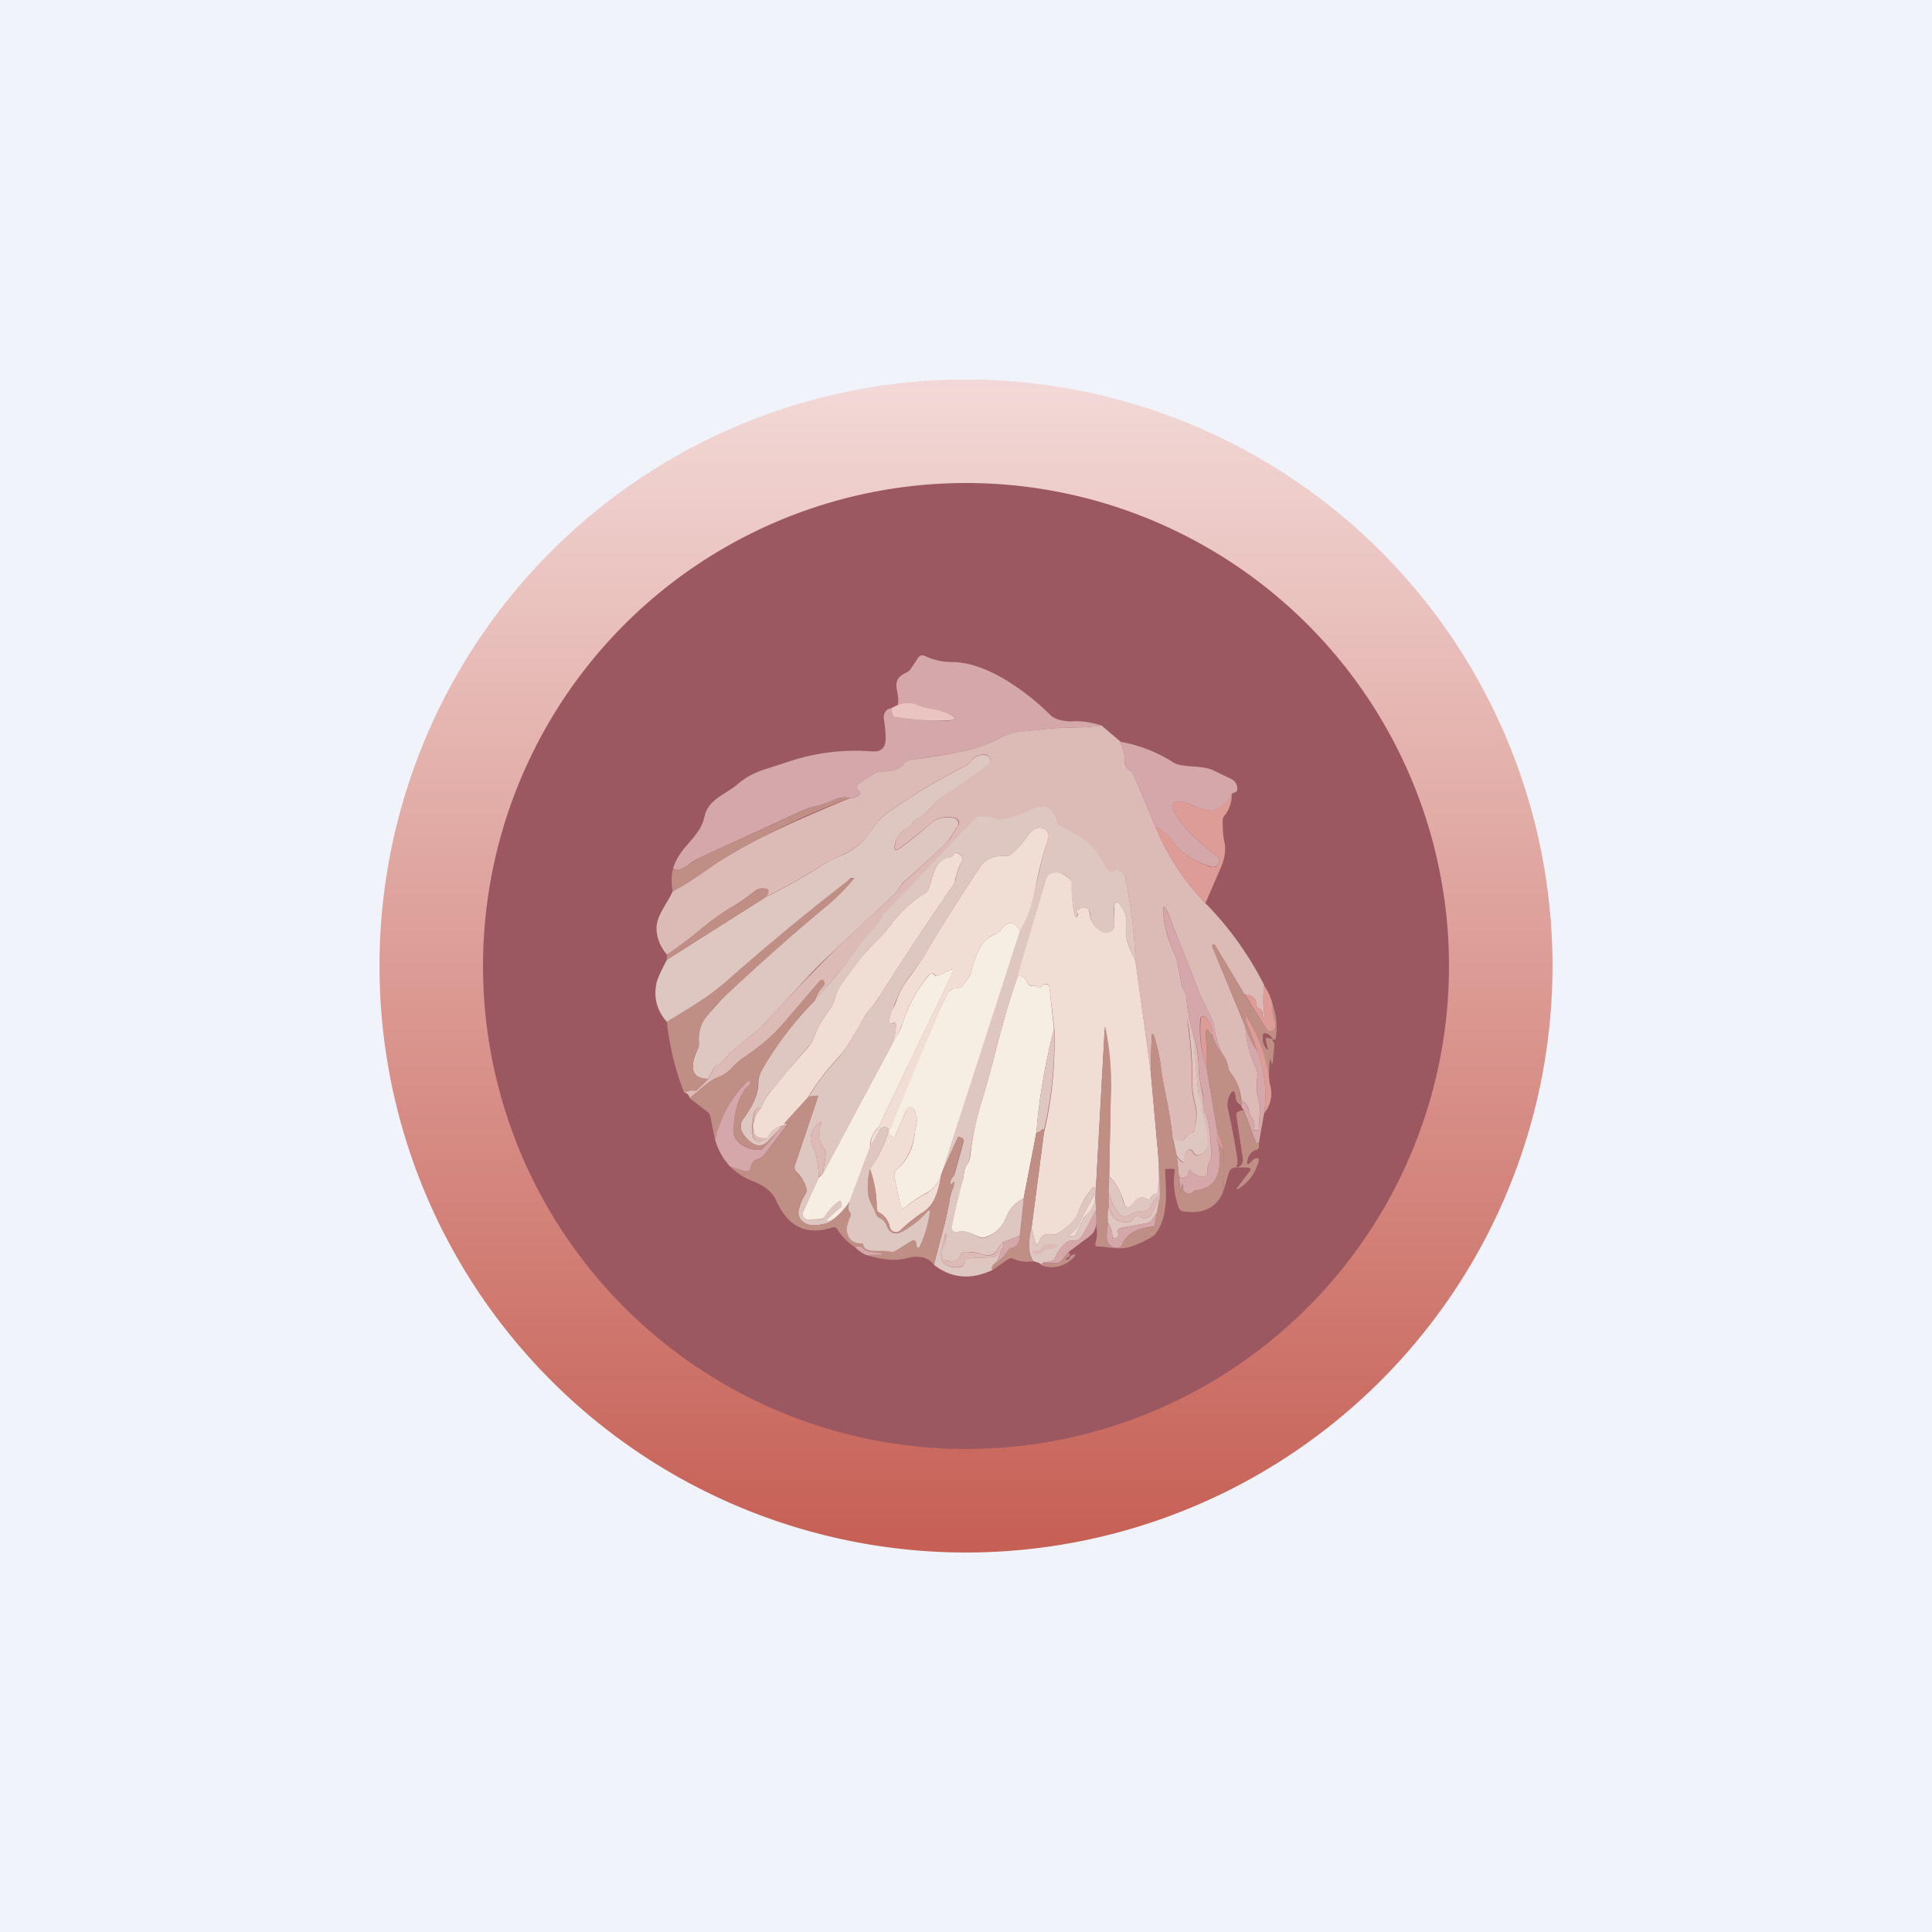 <!-- by TradingView --><svg width="56" height="56" viewBox="0 0 56 56" xmlns="http://www.w3.org/2000/svg"><path fill="#F0F3FA" d="M0 0h56v56H0z"/><path d="M28 42a14 14 0 1 0 0-28 14 14 0 0 0 0 28Zm0 3a17 17 0 1 0 0-34 17 17 0 0 0 0 34Z" fill="url(#aycsbezdg)"/><circle cx="28" cy="28" r="14" fill="#9B5860"/><path d="M31.93 21.03c-.3.04-.58.06-.86.06-.31 0-.6.02-.84.05-.4.06-.83.04-1.2.23-.33.17-.64.3-.96.37-.5.11-1.06.2-1.66.28a.26.26 0 0 0-.16.08.83.83 0 0 1-.71.26.23.23 0 0 0-.17.04c-.12.1-.24.17-.38.24a.3.3 0 0 0-.13.12c-.04.06-.03.12.03.16.05.05.05.09 0 .13a.32.32 0 0 1-.25.08.67.67 0 0 0-.45.05 2.6 2.6 0 0 1-.4.15c-.22.05-.38.1-.5.15l-3.01 1.38c-.08.04-.2.11-.34.22-.18.13-.32.16-.43.09.2-.66.78-.88.91-1.5.11-.5.6-.64.95-.93.21-.19.47-.33.77-.43l.8-.26a6.08 6.08 0 0 1 2.33-.27c.27.02.4-.1.4-.37 0-.2-.02-.38-.05-.57a.3.3 0 0 1 .03-.19c.04-.07.1-.11.18-.12l.03.15c.01.07.05.1.12.11.52.08 1.02.1 1.5.1.23-.02.25-.08.04-.19-.31-.17-.62-.13-.94-.26a.7.7 0 0 0-.56-.01c.1-.35-.27-.69.24-.93.05-.02.1-.06.13-.1l.22-.33a.15.15 0 0 1 .19-.06c.25.12.52.18.8.18 1 0 2.17.86 2.85 1.54.14.14.42.18.62.18.29-.02.57.03.86.12Z" fill="#D4A8AA"/><path d="m25.83 20.53.2-.1a.7.7 0 0 1 .55 0c.32.14.63.1.94.27.2.11.2.17-.04.18-.48.02-.98-.01-1.5-.09-.07 0-.1-.04-.12-.1l-.03-.16Z" fill="#EAC4C0"/><path d="m31.93 21.03.54.46c.1.26.13.42.13.5-.02.16.04.27.16.35.05.03.08.07.1.12l.64 1.52a7 7 0 0 0 1.44 2.2 9.42 9.42 0 0 1 1.7 2.37c-.03.3-.03.6.01.9 0 .03 0 .04-.03.04s-.04-.01-.03-.04c.02-.11-.02-.2-.11-.23-.05-.02-.07-.06-.07-.1 0-.18-.11-.28-.34-.3l-.85-1.42a.04.04 0 0 0-.06-.02.04.04 0 0 0-.02.06l.96 2.33c.02.44.13.85.32 1.22.02.06.03.11.03.17-.04.27-.03.52.04.73.04.15.05.3.03.43a1.49 1.49 0 0 0-.03.42.04.04 0 0 1-.02.02h-.08c-.05 0-.06-.01-.05-.06a.29.29 0 0 0-.06-.31.28.28 0 0 1-.07-.16.47.47 0 0 0-.23-.35 1.46 1.46 0 0 0-.31-.78.35.35 0 0 1-.07-.16.89.89 0 0 0-.17-.39c-.13-.26-.2-.52-.24-.78a.96.96 0 0 0-.1-.31c-.11-.25-.25-.47-.35-.73-.29-.78-.6-1.55-.9-2.3-.1-.2-.13-.2-.12.02.02.38.13.78.33 1.22.05.12.12.4.2.86 0 .06.03.1.06.15.05.07.08.17.08.27.03.33.09.65.18.95.1.34.16.65.17.93 0 .28.04.55.1.8.06.19 0 .4.07.59.07.13.1.26.13.4.04.28.06.57.07.86a.3.3 0 0 1-.04.17.52.52 0 0 0-.07.34c0 .06-.02.1-.08.1-.14.03-.27-.02-.38-.14-.02-.03-.04-.03-.07-.01a.06.06 0 0 0-.03.05c0 .06-.03.11-.1.14-.06.04-.12.03-.17-.05l-.06-.56c.03.05.07.1.12.14.07.06.1.04.09-.04a.27.27 0 0 1 .1-.26c.06-.05.11-.04.15.03.07.14.18.14.33 0 .05-.05.09-.13.1-.2.01-.3-.03-.59-.14-.88a.39.39 0 0 1-.03-.18c.02-.19-.09-.3-.1-.47l-.14-1.4a2.17 2.17 0 0 0-.1-.42 2.83 2.83 0 0 1-.1-.42c.11.68.17 1.36.16 2.01 0 .17.03.39.1.65.04.19.03.41-.03.67a.15.15 0 0 1-.11.12.37.37 0 0 0-.2.17c-.04.05-.08.07-.14.04l-.18-.07c-.05-.5-.14-1-.25-1.5a8.6 8.6 0 0 1-.11-.72c-.04-.25-.1-.49-.16-.71-.06-.16-.09-.15-.09.01l-.03.93-.44-3.18a14.7 14.7 0 0 0-.31-2.47c-.01-.03-.08-.08-.2-.15-.04-.02-.07-.02-.1.02a.1.1 0 0 1-.08.04.1.1 0 0 1-.08-.04c-.18-.24-.29-.54-.52-.74-.24-.21-.54-.4-.87-.55a.18.18 0 0 1-.1-.12c-.13-.44-.38-.56-.77-.36-.24.13-.5.22-.78.27-.1.03-.2.02-.3-.02a.87.87 0 0 0-.4-.05.2.2 0 0 0-.13.07l-2.69 2.8a.48.48 0 0 0-.09.14.9.9 0 0 1-.2.3c-.22.21-.4.43-.56.67a6.2 6.2 0 0 1-.52.66l-.59.7c.05-.17.12-.3.23-.41a.12.12 0 0 0 .04-.08v-.06c-.03-.07-.07-.08-.13-.02l-1.03 1.2c-.28.33-.64.65-1.08.95-.15.1-.28.2-.4.33-.11.13-.25.23-.42.3-.16.06-.3.16-.44.28l-.4.33c-.02-.1-.07-.15-.16-.16.1-.05.19-.07.26-.06.05.01.1 0 .14-.04l.3-.3.16-.3a.25.25 0 0 1 .11-.11c.1-.05.18-.12.24-.2.08-.1.15-.17.22-.23.53-.42.86-.71 1-.87a58.24 58.24 0 0 1 2.02-2.1l1.61-1.51a.96.96 0 0 0 .17-.2c.04-.08.1-.14.16-.2.4-.35.79-.71 1.19-1.1.17-.16.22-.33.36-.51a.15.15 0 0 0-.04-.21.16.16 0 0 0-.07-.03c-.23-.04-.46-.02-.65.14-.3.26-.6.5-.9.72-.14.12-.2.08-.16-.1.04-.2.16-.36.37-.48.06-.03.1-.08.14-.13a.4.4 0 0 1 .18-.16c.3-.14.4-.4.65-.57a32.04 32.04 0 0 0 1.41-1.05.14.14 0 0 0-.04-.15.15.15 0 0 0-.07-.04.43.43 0 0 0-.43.17c-.04.06-.1.1-.16.14-.76.38-1.48.81-2.18 1.3a2.1 2.1 0 0 0-.58.6c-.2.31-.5.55-.87.71-.21.1-.42.2-.62.33-.5.31-1 .6-1.55.86l.06-.1c.03-.08 0-.12-.07-.13a.36.36 0 0 0-.3.06c-.25.2-.52.38-.79.54-.25.16-.5.34-.77.56-.32.27-.65.52-1 .75-.2-.24-.3-.5-.3-.77 0-.37.31-.7.47-1.07.22-.1.64-.37 1.25-.8.78-.53 2.08-1.16 3.9-1.9.1.01.18-.02.24-.08.05-.04.05-.08 0-.13-.06-.04-.07-.1-.03-.16a.3.3 0 0 1 .13-.12c.14-.07.26-.15.38-.24.05-.03.1-.05.17-.04.29.02.53-.06.7-.26.05-.04.1-.07.17-.08.6-.07 1.15-.17 1.66-.28.31-.07.63-.2.96-.37.37-.2.8-.17 1.2-.23.25-.03.53-.05.84-.05.28 0 .57-.02.86-.06Z" fill="#DCBAB6"/><path d="M32.47 21.5c.56.1 1.07.3 1.54.6.27.17.8.06 1.16.23l.5.24c.06.03.12.07.15.13.04.06.05.13.04.2 0 .04-.06.07-.15.1-.15.33-.38.5-.7.48-.3-.02-.52-.23-.82-.25a.2.2 0 0 0-.18.08.19.19 0 0 0 0 .2c.3.49.72.91 1.25 1.29.05.03.08.07.08.13.01.09-.02.15-.1.18a.23.23 0 0 1-.18 0c-.5-.18-.83-.4-1.02-.65-.2-.27-.37-.43-.54-.48l-.64-1.52a.27.27 0 0 0-.1-.12c-.12-.08-.18-.2-.16-.35 0-.08-.04-.24-.13-.5Z" fill="#D4A8AA"/><path d="M20.53 31.27c-.47 0-.57-.3-.3-.87.02-.06.03-.11.03-.17-.03-.3.05-.55.21-.76a28.05 28.05 0 0 1 .62-.69c1.02-.95 2-1.8 2.94-2.58a5.6 5.6 0 0 0 .73-.75h-.1a24.82 24.82 0 0 1-5.33 4.17c-.29-.33-.39-.7-.3-1.13.02-.1.12-.33.3-.67L22.2 26c.53-.26 1.05-.55 1.54-.86.2-.13.4-.24.62-.33.38-.16.67-.4.87-.71.16-.24.35-.44.58-.6.7-.49 1.42-.92 2.18-1.3a.48.48 0 0 0 .16-.14c.12-.14.26-.2.43-.17a.15.15 0 0 1 .12.1.14.14 0 0 1-.05.16c-.45.33-.9.66-1.37.98-.25.17-.35.43-.65.57a.4.4 0 0 0-.18.16.38.38 0 0 1-.14.13.72.72 0 0 0-.37.48c-.04.18.02.22.17.1.3-.22.6-.46.89-.72.19-.16.42-.18.65-.14a.16.16 0 0 1 .12.1.15.15 0 0 1-.01.14c-.14.18-.2.35-.36.51-.4.39-.8.75-1.2 1.1a.78.78 0 0 0-.15.2.97.97 0 0 1-.17.2l-1.6 1.5c-.28.26-.53.5-.76.74l-1.27 1.37c-.14.16-.47.45-1 .87-.07.06-.14.13-.22.23a.67.67 0 0 1-.24.2.25.25 0 0 0-.11.11l-.16.3Z" fill="#DFC7C1"/><path d="M35.7 23a.92.92 0 0 1-.21.64.23.23 0 0 0-.05.15c0 .23.01.46.06.67.03.2 0 .43-.12.7l-.44 1.02a7 7 0 0 1-1.44-2.2c.17.05.35.21.54.48.19.25.53.47 1.02.66.06.02.12.02.18 0 .08-.04.11-.1.1-.19 0-.06-.03-.1-.08-.13-.53-.38-.95-.8-1.25-1.29a.18.18 0 0 1 0-.2.19.19 0 0 1 .18-.08c.3.02.52.23.83.25.3.01.54-.15.69-.49Z" fill="#DD9D96"/><path d="M24.64 23.13a21.79 21.79 0 0 0-3.89 1.9c-.61.43-1.03.7-1.25.8-.05-.23-.04-.46.01-.66.1.07.25.04.43-.09l.34-.22 3.02-1.38c.11-.05.27-.1.48-.15.08-.02.22-.07.4-.15.16-.07.31-.09.46-.05Z" fill="#BF8F85"/><path d="M32.91 27.84c-.2-.42-.3-.71-.27-.86.04-.27 0-.5-.12-.68-.16-.22-.23-.2-.23.08l.01.41a.24.24 0 0 1-.12.22.25.25 0 0 1-.26 0 .65.65 0 0 1-.33-.55.14.14 0 0 0-.11-.14c-.09-.02-.17 0-.24.07-.03.02-.03.05 0 .07v.05c-.03.1-.07.1-.09 0-.07-.33-.1-.62-.1-.9a.18.18 0 0 0-.06-.15.66.66 0 0 0-.36-.17.32.32 0 0 0-.2.05c-.07.05-.11.1-.13.17l-.8 2.78c-.23.66-.42 1.33-.6 2-.14.58-.29 1.11-.44 1.62-.16.53-.28 1.07-.35 1.62a.5.5 0 0 1-.09.24c-.1.14-.07.28-.11.43a15.02 15.02 0 0 0-.32 1.43l.04.05a.13.13 0 0 0 .13.03c.24-.07.44.08.65.16.05.02.1.01.16 0 .14-.06.28-.15.4-.25.05-.06.13-.18.21-.38a1 1 0 0 1 .5-.5l-.12 1.08-.49.18a.88.88 0 0 0-.15.2.3.3 0 0 1-.16.16.34.34 0 0 1-.24.01 1.39 1.39 0 0 0-.55-.08c-.06 0-.1.03-.12.08-.09.18-.23.23-.4.17a.23.23 0 0 1-.15-.12.22.22 0 0 1 0-.19c.07-.13.11-.26.13-.4.02-.09 0-.1-.04-.02a.09.09 0 0 0 0 .08c-.07.14-.11.3-.12.46 0 .14.04.24.15.31.13.08.27.1.43.06a.13.13 0 0 0 .1-.11l.02-.07a.16.16 0 0 1 .14-.07l.67-.03c.05 0 .1-.03.12-.07l.13-.18-.13.38c-.13.09-.18.17-.13.24-.64.3-1.2.24-1.7-.15l.34-1.3.1-.48c.02-.16.06-.33.13-.5l.01-.05v-.05c0-.04 0-.04-.03 0l-.04.06h-.02c-.02-.1 0-.17.06-.23a.15.15 0 0 0 .05-.07l.26-.95-.01-.07a.1.1 0 0 0-.05-.04l-.06-.02a.04.04 0 0 0-.05.02l-.5 1.1 2.3-7.1c.2-.3.35-.72.46-1.29.1-.46.21-.92.36-1.37a.24.24 0 0 0-.05-.25.25.25 0 0 0-.25-.07.52.52 0 0 0-.3.23c-.13.2-.28.37-.47.53a.2.2 0 0 1-.15.05c-.34-.02-.6.09-.76.33a59.3 59.3 0 0 0-1.57 2.49 6.5 6.5 0 0 1-.45.65c-.16.2-.29.44-.4.71l-.12.3c-.05.09-.08.2-.08.32 0 .03 0 .05.04.06h.05c.07-.05.1-.03.1.06 0 .2-.06.42-.18.66l-1.94 3.63.08-.54c0-.07 0-.13-.04-.18a.75.75 0 0 1-.1-.68c.04-.1.01-.12-.07-.05a.6.6 0 0 0-.22.38c0 .07 0 .14.03.21.14.3.2.62.2.98l-.46 1a.15.15 0 0 0 .02.14.16.16 0 0 0 .13.07h.35a.18.18 0 0 0 .14-.09c.1-.16.23-.3.38-.42.05-.04.08-.03.1.03a.13.13 0 0 1-.04.14c-.46.39-.52.5-.18.32-.08.1-.24.15-.48.18-.2.02-.35-.02-.45-.13a.32.32 0 0 1-.09-.3c.04-.17.1-.33.19-.46a.21.21 0 0 0 .03-.18 1 1 0 0 0-.28-.47.17.17 0 0 1-.05-.19l.66-1.96a.04.04 0 0 0 0-.05.05.05 0 0 0-.05-.01l-.21.03a7 7 0 0 1 .9-1.17c.13-.15.36-.5.66-1.05.06-.11.14-.22.23-.33.1-.12.2-.24.27-.37.68-1.08 1.4-2.16 2.14-3.23a.32.32 0 0 0 .06-.14c.03-.2.1-.38.19-.56.02-.05.01-.1-.02-.13a.55.55 0 0 0-.14-.1c-.03-.01-.05 0-.07.03 0 .02-.01.03-.03.05a.2.2 0 0 1-.1.06c-.43.08-.5.51-.59.85a.33.33 0 0 1-.14.2c-.4.25-.73.56-1 .93-.12.16-.26.31-.41.46-.15.14-.3.3-.42.47l-.51.66c-.12.15-.2.31-.25.5-.05.16-.13.31-.23.44-.14.19-.26.38-.34.6a1.5 1.5 0 0 1-.3.48c-.24.27-.47.55-.69.84l-.26.29c-.14.14-.24.32-.33.54-.11-.05-.2.05-.23.3-.1.6.04.8.4.58.08-.17.21-.28.4-.35 0 .05-.02.08-.04.1l-.32.33c-.15.16-.31.17-.49.05a1.06 1.06 0 0 1-.2-.2c-.14-.17-.15-.36 0-.54.2-.28.39-.6.4-.96 0-.16.04-.3.13-.46A10 10 0 0 1 23.62 29l.6-.7c.19-.22.36-.44.51-.66.16-.24.34-.46.55-.67a.9.9 0 0 0 .21-.3c.02-.06.05-.1.1-.15l2.68-2.8a.2.2 0 0 1 .14-.06c.13-.01.26 0 .39.05.1.04.2.05.3.02.28-.05.54-.14.78-.27.39-.2.64-.08.77.36.01.06.05.1.1.12.33.15.63.34.87.55.23.2.34.5.52.74a.1.1 0 0 0 .08.04.1.1 0 0 0 .08-.04c.03-.04.06-.04.1-.02.12.07.19.12.2.15.17.81.28 1.64.31 2.47Z" fill="#DFC7C1"/><path d="M29.57 26.97c-.2-.28-.38-.28-.57 0a.29.29 0 0 1-.13.1.84.84 0 0 0-.37.25c-.16.23-.28.53-.36.89a.34.34 0 0 1-.08.15l-.18.23a.13.13 0 0 1-.13.05l-.1.01a.31.31 0 0 0-.17.14c-.13.22-.24.45-.34.7a982.72 982.72 0 0 1-1.36 3.35l.03.06.05.04a.06.06 0 0 0 .08 0l.01-.02.3-.7c.09-.2.18-.2.27 0 .06.1.07.2.05.31l-.06.35a1.7 1.7 0 0 1-.54 1.05.16.16 0 0 0-.05.16l.18.86.02.04a.09.09 0 0 0 .09.03 3.32 3.32 0 0 1 .66-.44c.2-.12.29-.28.4-.47-.03.21-.08.42-.17.61a.9.9 0 0 1-.32.4c-.25.16-.47.34-.68.54a.19.19 0 0 1-.27 0 .19.19 0 0 1-.04-.1.6.6 0 0 0-.3-.4.17.17 0 0 1-.08-.16c0-.37-.06-.74-.2-1.12.23-.3.4-.65.53-1.03.04-.14 0-.2-.15-.17-.04 0-.08.05-.13.15-.06.13-.14.27-.23.4 0-.21.07-.38.19-.5a.45.45 0 0 0 .08-.13l2.1-4.4c.04-.1.02-.12-.07-.08l-.34.16c-.04.02-.08 0-.1-.03-.06-.06-.1-.05-.16 0-.35.43-.61.9-.78 1.44a4.4 4.4 0 0 1-.36.7c.12-.24.18-.46.18-.66 0-.09-.03-.11-.1-.07a.06.06 0 0 1-.05.01c-.03 0-.05-.03-.04-.06 0-.12.03-.23.08-.33s.1-.19.13-.29c.1-.27.23-.5.4-.71.15-.2.3-.42.44-.65.51-.86 1.04-1.69 1.57-2.49.16-.24.42-.35.76-.33a.2.2 0 0 0 .15-.05c.19-.16.34-.33.47-.53.08-.11.17-.2.3-.23a.26.26 0 0 1 .25.07.25.25 0 0 1 .05.25c-.15.45-.27.9-.36 1.37-.1.57-.26 1-.45 1.28ZM23.44 31.8l-.7.76c.07.02.03.05-.1.08a.63.63 0 0 0-.4.35c-.23.02-.35-.03-.38-.16a.77.77 0 0 1 .2-.72c.09-.22.2-.4.33-.54l.26-.3a15 15 0 0 1 .7-.83c.13-.14.22-.3.29-.48.08-.22.2-.41.34-.6.1-.13.18-.28.23-.44.05-.19.13-.35.25-.5l.5-.66c.14-.17.28-.33.43-.47.15-.15.29-.3.41-.46.27-.37.6-.68 1-.93a.33.33 0 0 0 .14-.2c.1-.34.16-.77.58-.85a.2.2 0 0 0 .11-.06.15.15 0 0 0 .03-.05c.02-.03.04-.04.07-.02.05.02.1.05.14.1.03.03.04.07.02.12-.1.18-.16.37-.2.56 0 .05-.02.1-.05.14a90.1 90.1 0 0 0-2.14 3.23 3.3 3.3 0 0 1-.27.37c-.09.1-.17.22-.23.33-.3.55-.53.9-.67 1.05a7 7 0 0 0-.9 1.17ZM32.91 27.84l.44 3.18.24 2.68-.02.8c0 .06-.03.1-.1.12a.27.27 0 0 0-.14.14c-.02.03-.04.03-.07.01-.13-.1-.27-.08-.4.1-.14.18-.25.16-.3-.07a1.7 1.7 0 0 0-.41-.71l.05-2.55a7.69 7.69 0 0 0-.18-1.72l-.27 4.9a.76.76 0 0 1-.26.5.44.44 0 0 0-.1.12l-.21.43c-.02.05-.06.07-.12.06-.1-.02-.2 0-.28.06a.8.8 0 0 0 .36-.22.9.9 0 0 0 .16-.24c.12-.27.26-.52.4-.76a.3.3 0 0 0 .05-.2c-.01-.08-.04-.08-.1-.02-.18.22-.32.46-.4.7a.82.82 0 0 1-.22.32c-.1.1-.22.19-.35.27a.25.25 0 0 1-.18.04c-.2-.04-.32.03-.38.21-.05.12-.08.11-.12 0l-.1-.4.36-2.76c.24-1 .33-2 .3-3l-.14-1.2a.12.12 0 0 0-.07-.1.12.12 0 0 0-.13.03l-.03.04c-.04.04-.1.04-.14 0a.2.2 0 0 0-.14-.04c-.07 0-.12-.02-.14-.09-.05-.13-.14-.2-.28-.18l.81-2.78a.31.31 0 0 1 .12-.17.32.32 0 0 1 .2-.05c.12 0 .24.07.37.17.04.04.07.09.07.15 0 .28.02.57.09.9.02.1.06.1.1 0 0-.02 0-.03-.02-.05-.02-.02-.02-.05 0-.07.08-.07.16-.1.25-.07.07.02.1.07.1.14.02.23.13.41.34.54a.25.25 0 0 0 .35-.08.24.24 0 0 0 .03-.13v-.41c-.01-.28.06-.3.22-.08.12.18.16.4.12.68-.03.15.06.44.27.86Z" fill="#F0DDD3"/><path d="m20.53 31.27-.3.3a.15.15 0 0 1-.14.04c-.07-.01-.16 0-.26.06a7.98 7.98 0 0 1-.5-2.05l.96-.6c.3-.2.6-.43.9-.7a70.14 70.14 0 0 1 3.47-2.86.99.99 0 0 0 .1-.01v.01a5.6 5.6 0 0 1-.73.74 71.76 71.76 0 0 0-3.25 2.9l-.3.37c-.17.2-.25.46-.22.76 0 .06 0 .11-.03.17-.27.57-.17.87.3.87ZM22.2 26l-2.87 1.82v-.15c.35-.23.68-.48 1-.75.27-.22.53-.4.77-.56.27-.16.54-.34.79-.54a.36.36 0 0 1 .3-.06c.08.01.1.05.07.12l-.05.11Z" fill="#BF8F85"/><path d="M35.43 30.55c-.12-.14-.21-.31-.28-.52 0-.22-.07-.4-.22-.55a.08.08 0 0 0-.14.05c-.04.47.02.94.18 1.4l.32 1.9a.52.52 0 0 0 .02.3c.1.63.09 1.25-.6 1.37-.05 0-.1.02-.13.05-.08.07-.16.06-.24 0a.13.13 0 0 1-.05-.1v-.06c-.02-.08-.03-.08-.05 0l-.02.16-.05-.47c.05.08.1.1.18.05a.16.16 0 0 0 .09-.14c0-.03.01-.04.03-.05.03-.02.05-.02.07 0 .1.13.24.18.38.15.06 0 .09-.04.08-.1a.52.52 0 0 1 .07-.34.3.3 0 0 0 .04-.17c0-.3-.03-.58-.07-.86a1.4 1.4 0 0 0-.13-.4c-.08-.18 0-.4-.06-.6-.07-.24-.1-.5-.11-.79 0-.28-.06-.59-.17-.93-.09-.3-.15-.62-.18-.95 0-.1-.03-.2-.08-.27a.37.37 0 0 1-.06-.15 4.96 4.96 0 0 0-.2-.86c-.2-.44-.3-.84-.33-1.22 0-.21.03-.22.11-.02.32.75.62 1.52.91 2.3.1.26.24.48.36.73.05.1.08.2.1.3.02.27.1.53.23.79Z" fill="#D4A8AA"/><path d="m29.57 26.97-2.3 7.11v.03c-.11.19-.2.35-.4.46a3.32 3.32 0 0 0-.66.45.1.1 0 0 1-.05 0 .09.09 0 0 1-.06-.07l-.18-.86c0-.06 0-.11.05-.16.31-.28.5-.63.54-1.05l.06-.35c.02-.1 0-.21-.05-.32-.1-.18-.18-.18-.27.01l-.3.7a.06.06 0 0 1-.04.04.06.06 0 0 1-.05-.02l-.05-.04a.1.1 0 0 1-.02-.13l1.35-3.29c.1-.24.21-.47.34-.7.04-.06.1-.1.17-.13a.21.21 0 0 1 .1-.01c.05 0 .1-.01.13-.05l.18-.23c.04-.04.07-.1.08-.15.08-.36.2-.66.36-.89.08-.1.2-.18.37-.25.05-.03.1-.06.13-.1.19-.28.38-.28.57 0Z" fill="#F7EEE3"/><path d="m36.07 28.82.66 1.03c.03.05.08.06.13.04.1-.05.13-.15.09-.28a1.7 1.7 0 0 1-.08-.56c.12.33.16.68.11 1.04 0 .02-.01.04-.04.04h-.04a.38.38 0 0 0-.19-.17c-.07-.02-.1 0-.1.07-.02.15.02.27.1.36.04.05.05.04.03-.02l-.05-.2c-.02-.08.01-.1.1-.08l.1.03c0 .05.01.08.03.1l.02.05-.05.54c-.01.04-.02.04-.03 0l-.05-.13a4.4 4.4 0 0 0-.02.71 4.69 4.69 0 0 0-.63-1.9c-.02-.03-.04-.03-.06 0-.01.03-.01.05 0 .07.12.3.24.6.34.9a2.21 2.21 0 0 1-.34-.7l-.96-2.32a.04.04 0 0 1 .02-.06.04.04 0 0 1 .06.02l.85 1.42Z" fill="#BF8F85"/><path d="m25.23 33.23-.6 1.6a2 2 0 0 1-.46.5c-.34.17-.28.07.18-.32a.13.13 0 0 0 .04-.14c-.02-.06-.05-.07-.1-.03-.15.12-.28.26-.38.42a.18.18 0 0 1-.14.08l-.35.01a.16.16 0 0 1-.13-.07.15.15 0 0 1-.02-.14l.46-1 .12-.12 1.94-3.63c.2-.35.33-.58.36-.7.17-.53.43-1.01.78-1.43.05-.06.1-.07.15 0 .03.03.07.03.11.02l.34-.16c.1-.04.11-.01.07.09l-2.1 4.39a.45.45 0 0 1-.08.12.73.73 0 0 0-.2.51ZM29.5 28.29c.13-.02.22.05.27.18.02.07.07.1.14.1.05-.01.1 0 .14.03.05.04.1.04.14 0l.03-.04a.12.12 0 0 1 .2.07l.13 1.2c-.26 1-.43 2-.51 3l-.37 1.91a1 1 0 0 0-.49.5c-.08.2-.16.32-.22.38-.11.1-.25.19-.4.24a.22.22 0 0 1-.15 0c-.21-.07-.41-.22-.65-.15a.14.14 0 0 1-.17-.08v-.07c.1-.5.2-.95.32-1.36.04-.15.02-.3.11-.43a.5.5 0 0 0 .1-.24c.06-.55.18-1.1.34-1.62.15-.5.3-1.04.44-1.61.18-.68.37-1.35.6-2.01Z" fill="#F7EEE3"/><path d="M23.62 29a10 10 0 0 0-1.5 1.96.96.96 0 0 0-.15.46c0 .37-.19.67-.4.96-.14.18-.13.37.01.55l.2.19c.18.12.34.1.49-.05l.32-.33-.44.52a.2.2 0 0 1-.17.07.91.91 0 0 1-.54-.2.44.44 0 0 1-.18-.39c.02-.46.13-.84.32-1.15a.26.26 0 0 1 .1-.1.11.11 0 0 0 .06-.1c0-.08-.03-.1-.08-.04a3.4 3.4 0 0 0-.93 1.7l-.14-.68a.23.23 0 0 0-.08-.14l-.52-.4.4-.33c.14-.12.28-.22.44-.28.17-.07.3-.17.43-.3.11-.12.24-.23.39-.33.44-.3.8-.62 1.08-.96l1.03-1.2c.06-.05.1-.04.13.03v.06c0 .03-.01.06-.04.08a.88.88 0 0 0-.23.4Z" fill="#BF8F85"/><path d="M36.63 28.55c.1.14.19.31.24.5 0 .19.02.37.08.56.04.13.01.23-.09.28-.05.02-.1.01-.13-.04l-.65-1.03c.22.02.33.12.33.3 0 .04.02.08.07.1.1.04.13.12.1.23 0 .03.01.04.04.04.02 0 .04-.01.03-.04-.04-.3-.04-.6-.02-.9Z" fill="#DD9D96"/><path d="M34.11 33.52 34 33l.18.07c.06.03.1.01.14-.04a.38.38 0 0 1 .2-.17c.06-.02.1-.06.1-.12.07-.26.08-.48.04-.67-.07-.26-.1-.48-.1-.65a10.89 10.89 0 0 0-.16-2.01c.02.13.06.27.1.42.05.16.08.3.1.42l.13 1.4c.02.18.13.28.11.47 0 .06 0 .12.03.18.1.3.15.58.14.88-.01.07-.05.15-.1.2-.15.14-.26.14-.33 0-.04-.07-.09-.08-.15-.03a.27.27 0 0 0-.1.26c0 .08-.02.1-.09.04a.5.5 0 0 1-.12-.14Z" fill="#DFC7C1"/><path d="M36.8 31.4a.9.9 0 0 1-.16.87c.09-.6.02-1.2-.2-1.81-.1-.3-.22-.6-.34-.9v-.06c.02-.04.04-.04.06 0 .36.6.57 1.24.64 1.9ZM35.15 30.03a.58.58 0 0 1-.08-.09c-.08-.15-.12-.14-.12.03.02.33.03.65.02.97a3.4 3.4 0 0 1-.16-1.45.08.08 0 0 1 .12 0c.15.14.22.32.22.54Z" fill="#DD9D96"/><path d="M32.15 34.09v.47l-.01.4c-.04.17-.04.34-.02.5-.05.28-.05.46-.01.54.07.13.17.18.3.16.06-.01.1-.05.12-.1.13-.3.44-.47.93-.5-.04.07-.14.14-.29.22-.07.04-.07.06.02.07l.25-.03a3.2 3.2 0 0 1-.62.3c-.34.13-.66.02-1 .01-.06 0-.09-.03-.07-.1.06-.18.06-.37.01-.58l.01-.38-.02-.35.27-4.9c0-.07.02-.07.03 0 .11.57.17 1.13.15 1.72l-.05 2.55Z" fill="#BF8F85"/><path d="M36.1 29.77c.09.27.2.5.34.69.22.6.29 1.21.2 1.81l-.15.86h-.05a.06.06 0 0 1-.05-.05l-.34-.9a.32.32 0 0 1-.08-.15c.02-.01.02-.06 0-.15.14.07.21.2.24.35 0 .06.03.11.07.16.09.09.1.2.06.31-.01.05 0 .07.05.07h.06a.04.04 0 0 0 .03-.02.04.04 0 0 0 .01-.03c0-.13 0-.27.03-.4a.9.9 0 0 0-.03-.43c-.06-.21-.08-.46-.04-.73 0-.06 0-.11-.03-.17-.2-.37-.3-.78-.32-1.22Z" fill="#D4A8AA"/><path d="M30.55 29.83a11.03 11.03 0 0 1-.29 2.93c-.02-.04-.04-.04-.07 0a.19.19 0 0 1-.15.06c.08-.98.25-1.98.51-2.99Z" fill="#DFC7C1"/><path d="M35.15 30.03c.07.2.16.38.28.52.1.12.15.25.17.4.01.05.04.1.07.15.18.23.28.5.3.78.02.09.02.14 0 .15a.25.25 0 0 1-.16-.23c-.02-.21-.07-.22-.17-.04a.65.65 0 0 0-.03.45c.1.47.2.94.26 1.39.01.06 0 .11-.01.16-.03.07-.01.09.06.05a.21.21 0 0 0 .1-.23l-.19-1.25c0-.04 0-.08.05-.1.03-.03.1-.05.17-.04l.34.9c.01.01.03.03.05.03h.05v.1a.1.1 0 0 1-.08.11.37.37 0 0 0-.25.3c-.03.13 0 .15.1.05a.35.35 0 0 1 .12-.1c.1-.03.12 0 .1.1-.1.32-.27.57-.54.75-.11.07-.13.06-.05-.04l.3-.4c.1-.1.07-.15-.07-.15h-.3c-.1 0-.16.05-.2.15l-.17.57.02-1.24-.18-.48-.32-1.9c0-.32 0-.64-.02-.97 0-.17.04-.18.12-.03 0 .02.03.05.08.1Z" fill="#BF8F85"/><path d="m36.9 30.12-.12-.03c-.08-.02-.1 0-.09.08l.05.2c.02.06 0 .07-.04.02-.07-.09-.1-.2-.1-.36 0-.07.04-.1.11-.07.07.02.13.08.19.16Z" fill="#9B5860"/><path d="m33.99 33 .12.52.06.56.04.47h.01l.02-.16c.02-.08.03-.08.04 0l.01.07c0 .03.02.06.05.09.08.06.16.07.24 0a.28.28 0 0 1 .13-.05c.69-.12.7-.74.6-1.37.06.1.1.17.16.19l-.02 1.24c-.2.46-.59.64-1.16.55a.15.15 0 0 1-.12-.1 2.13 2.13 0 0 1-.12-1.08c0-.03 0-.05-.04-.05h-.2c-.03 0-.04.02-.04.04l.02.42c.04.7-.08 1.2-.35 1.48l-.25.03c-.09 0-.1-.03-.02-.07.15-.08.25-.15.29-.23l.07-.4.08-.43.01-.08-.03-.94-.24-2.68.03-.93c0-.16.03-.17.09-.01.07.22.12.46.16.71l.11.72c.11.5.2 1 .25 1.5Z" fill="#BF8F85"/><path d="M22.59 32.74c.02-.02.04-.05.05-.1.13-.03.17-.06.1-.08.03.02.06.01.1 0 .03-.02.03-.02.01 0l-.69.9a.4.4 0 0 1-.2.14c-.11.03-.18.12-.2.25-.02.09-.08.12-.17.1l-.42-.13a1.88 1.88 0 0 1-.44-.78 3.4 3.4 0 0 1 .93-1.69c.05-.05.08-.04.08.03 0 .05-.02.09-.06.11a.26.26 0 0 0-.1.1c-.2.3-.3.7-.32 1.15-.01.16.05.29.17.39.16.13.35.2.55.2a.2.2 0 0 0 .17-.07l.44-.52Z" fill="#D4A8AA"/><path d="M35.97 32.03c.01.06.04.11.08.16-.08 0-.14 0-.17.03a.1.1 0 0 0-.05.11l.19 1.25c.01.1-.02.17-.1.23-.07.04-.1.02-.06-.05.01-.05.02-.1.01-.16-.07-.45-.15-.92-.26-1.4a.65.65 0 0 1 .03-.44c.1-.18.15-.17.17.04 0 .11.06.19.16.23Z" fill="#9B5860"/><path d="M24.17 35.33a2 2 0 0 0 .45-.5c-.04.16-.04.26.01.32a.1.1 0 0 1 .02.13c-.08.17-.12.28-.11.34.03.28.17.42.42.42.04 0 .06.02.08.06 0 .05.04.08.08.1.19.1.46.03.68.08a.21.21 0 0 0 .15-.02l.5-.3c.03-.02.06-.02.09.02.03.03.03.06.02.1a.06.06 0 0 0 .02.07c.04.02.06.02.07 0 .15-.32.25-.65.3-1 .01-.08-.01-.1-.06-.03a2.7 2.7 0 0 1-.78.6.3.3 0 0 1-.34-.06.28.28 0 0 1-.06-.11.37.37 0 0 0-.2-.24.24.24 0 0 1-.13-.14c-.07-.22-.2-.37-.22-.6-.02-.25 0-.48.06-.69.13.38.2.75.19 1.12 0 .07.03.12.09.15a.6.6 0 0 1 .29.41.19.19 0 0 0 .13.14.2.2 0 0 0 .18-.04c.21-.2.43-.38.68-.54a.9.9 0 0 0 .32-.4 2.26 2.26 0 0 0 .17-.64l.49-1.1s0-.02.02-.02h.03l.06.02a.1.1 0 0 1 .05.04c.01.02.01.04 0 .07l-.25.95c-.01.03-.02.05-.05.07-.06.06-.08.13-.06.22 0 .02.01.02.02 0l.04-.05c.02-.04.03-.04.03 0v.11c-.08.16-.12.33-.14.49l-.1.47-.34 1.31c-.16-.21-.42-.28-.75-.2-.34.1-.74.06-1.2-.08l.45-.01a.02.02 0 0 0 .03-.02v-.02h-.02l-.4-.06a.2.2 0 0 1-.14-.07c-.07-.08-.16-.1-.26-.05-.2-.13-.37-.3-.51-.52-.04-.05-.09-.07-.15-.05-.74.24-1.29-.02-1.63-.8-.13-.27-.38-.43-.66-.54a1.9 1.9 0 0 1-.66-.42l.42.12c.1.03.15 0 .16-.1.03-.12.1-.2.22-.24a.4.4 0 0 0 .19-.14l.7-.9c.01-.02 0-.02-.03 0a.12.12 0 0 1-.1 0l.7-.77.22-.03a.05.05 0 0 1 .05.03v.03l-.66 1.96c-.02.07 0 .14.05.2a1 1 0 0 1 .28.46c.01.07 0 .12-.03.18-.09.13-.15.29-.19.46-.02.12 0 .22.09.3.1.1.25.15.45.13.24-.03.4-.09.48-.18Z" fill="#BF8F85"/><path d="M22.06 32.11a.77.77 0 0 0-.2.72c.03.13.15.18.38.16-.37.22-.5.02-.4-.58.03-.25.1-.35.22-.3ZM23.85 34.02a.43.43 0 0 0-.12.12c0-.36-.06-.68-.2-.98a.35.35 0 0 1-.03-.21.6.6 0 0 1 .22-.38c.08-.07.1-.05.08.05a.75.75 0 0 0 .09.68c.03.05.05.11.04.18l-.08.54Z" fill="#DCBAB6"/><path d="M25.22 33.88c-.06.21-.08.44-.06.68.01.24.15.39.22.61a.23.23 0 0 0 .13.14c.1.05.16.13.2.24a.28.28 0 0 0 .16.18.3.3 0 0 0 .24-.01c.29-.15.55-.35.77-.6.06-.06.08-.05.07.03a3.4 3.4 0 0 1-.3 1c0 .02-.03.02-.07 0a.06.06 0 0 1-.02-.06c.01-.05 0-.08-.02-.11-.03-.04-.06-.04-.1-.02l-.49.3a.2.2 0 0 1-.15.02c-.22-.05-.5.02-.68-.07a.17.17 0 0 1-.09-.1c0-.05-.03-.07-.07-.07-.25 0-.4-.14-.42-.42 0-.06.03-.17.1-.34a.1.1 0 0 0 0-.13c-.06-.06-.06-.16-.02-.32l.6-1.6c.1-.13.18-.27.24-.4.05-.1.1-.15.13-.15.14-.03.2.03.15.17-.13.38-.3.72-.52 1.03Z" fill="#DFC7C1"/><path d="m30.26 32.83-.36 2.76c-.11.45-.1.78.06.97-.24.03-.44 0-.6-.08a.14.14 0 0 0-.14.02l-.45.31c-.05-.07 0-.15.13-.24a.9.9 0 0 0 .3-.3.2.2 0 0 1 .13-.1c.14-.03.22-.15.23-.35l.11-1.08.37-1.92c.06 0 .1-.02.15-.07.03-.03.05-.03.07 0 .02.03.01.05 0 .08Z" fill="#BF8F85"/><path d="m35.29 32.83.18.49c-.05-.02-.1-.08-.16-.2a.53.53 0 0 1-.02-.29Z" fill="#DD9D96"/><path d="m33.59 33.7.03.94c-.13.1-.23.22-.3.36a.17.17 0 0 1-.15.1c-.17 0-.32.05-.45.13a.21.21 0 0 1-.28-.05c-.16-.19-.26-.4-.3-.62l.01-.47c.22.24.35.48.4.71.06.23.17.25.31.06.13-.17.27-.2.4-.09.03.02.05.02.07-.01a.27.27 0 0 1 .15-.14.13.13 0 0 0 .09-.12l.02-.8ZM31.75 34.72l.02.35c-.2.39-.34.65-.42.77a.25.25 0 0 1-.25.12.26.26 0 0 0-.2.06c-.14.12-.25.27-.32.44a.17.17 0 0 1-.14.1l-.14.03c-.07 0-.1.02-.1.09-.02-.05-.1-.09-.24-.12-.15-.2-.17-.52-.06-.97l.1.4c.04.12.07.12.12 0 .06-.18.19-.25.38-.21.06.01.12 0 .18-.04.13-.08.24-.17.35-.27.1-.1.17-.2.21-.32.1-.24.23-.48.41-.7.05-.06.09-.06.1.02a.3.3 0 0 1-.05.2c-.14.24-.28.5-.4.76a.9.9 0 0 1-.16.24.8.8 0 0 1-.36.22.34.34 0 0 1 .28-.06c.06 0 .1-.01.12-.06l.21-.43.1-.13c.15-.14.24-.3.26-.49Z" fill="#DFC7C1"/><path d="M32.14 34.56c.04.23.14.43.3.62a.21.21 0 0 0 .28.05c.13-.08.28-.13.45-.14.06 0 .11-.04.14-.1.08-.13.18-.25.31-.35v.08l-.24.47a.22.22 0 0 1-.14.11.23.23 0 0 1-.18-.02c-.1-.05-.17-.03-.22.06a.16.16 0 0 1-.13.09c-.32.02-.5-.14-.57-.46v-.4Z" fill="#DCBAB6"/><path d="m33.61 34.72-.08.43-.14.21a.18.18 0 0 1-.13.09l-.76.14c-.09.02-.12.07-.09.15.02.05 0 .1-.04.13-.08.05-.12.03-.13-.06a.68.68 0 0 0-.12-.36c-.02-.15-.02-.32.02-.48.06.32.25.48.57.46a.16.16 0 0 0 .13-.09c.05-.1.13-.11.22-.06a.23.23 0 0 0 .26-.02.22.22 0 0 0 .06-.07l.23-.47Z" fill="#DFC7C1"/><path d="M31.77 35.07v.38c0 .17-.07.3-.21.4l-.59.44-.2.25a.2.2 0 0 1-.14.07c-.1.01-.22 0-.33-.02l.14-.03c.07 0 .11-.04.14-.1.07-.17.18-.32.32-.44a.26.26 0 0 1 .2-.06c.1.01.2-.03.25-.12.08-.12.22-.38.42-.77ZM33.53 35.15l-.07.4c-.5.04-.8.21-.93.51a.15.15 0 0 1-.11.1c-.14.02-.24-.03-.31-.16-.04-.08-.04-.26.01-.55.07.1.11.22.12.36 0 .1.05.11.13.06.05-.04.06-.08.04-.13-.03-.08 0-.13.1-.15l.75-.14c.06-.01.1-.04.13-.09l.14-.21Z" fill="#D4A8AA"/><path d="M29.07 36c.04.07.03.14-.04.2l-.13.17a.15.15 0 0 1-.12.07l-.67.03a.17.17 0 0 0-.16.14c-.01.05-.05.09-.1.1a.54.54 0 0 1-.43-.05c-.1-.07-.16-.17-.15-.31 0-.17.05-.32.12-.46a.09.09 0 0 1 0-.08c.04-.07.06-.07.04.01-.02.15-.06.28-.12.41a.22.22 0 0 0 .05.26l.08.05c.18.06.32 0 .41-.17a.13.13 0 0 1 .12-.08c.18 0 .37.02.55.08.08.03.16.03.24 0a.3.3 0 0 0 .16-.16.87.87 0 0 1 .15-.21Z" fill="#DCBAB6"/><path d="M29.56 35.82c-.01.2-.09.32-.23.35a.2.2 0 0 0-.13.1.9.9 0 0 1-.3.3l.13-.38c.07-.05.08-.12.04-.2l.5-.17Z" fill="#D4A8AA"/><path d="M30.1 36.35c-.04.02-.09.02-.13-.02-.07-.05-.06-.08.03-.08h.07a.1.1 0 0 0 .1-.05c.07-.12.2-.17.4-.13.09.02.1.05.01.1a.3.3 0 0 1-.2.03l-.06.01a.1.1 0 0 0-.05.04.2.2 0 0 1-.08.06.95.95 0 0 0-.08.04Z" fill="#DCBAB6"/><path d="M24.78 36.15c.1-.04.19-.03.26.05a.2.2 0 0 0 .13.07l.4.06h.02v.03l-.02.01-.46.01a1.21 1.21 0 0 1-.33-.23Z" fill="#D4A8AA"/><path d="M30.97 36.3c.08.06.05.12-.09.19.06.04.1.02.13-.05.02-.04.06-.07.12-.08.05-.01.06 0 .02.05a.85.85 0 0 1-.95.27c0-.07.03-.1.1-.09.11.03.22.03.33.02a.2.2 0 0 0 .14-.07l.2-.25Z" fill="#BF8F85"/><defs><linearGradient id="aycsbezdg" x1="28" y1="11" x2="28" y2="45" gradientUnits="userSpaceOnUse"><stop stop-color="#F2D9D7"/><stop offset="1" stop-color="#C65F54"/></linearGradient></defs></svg>